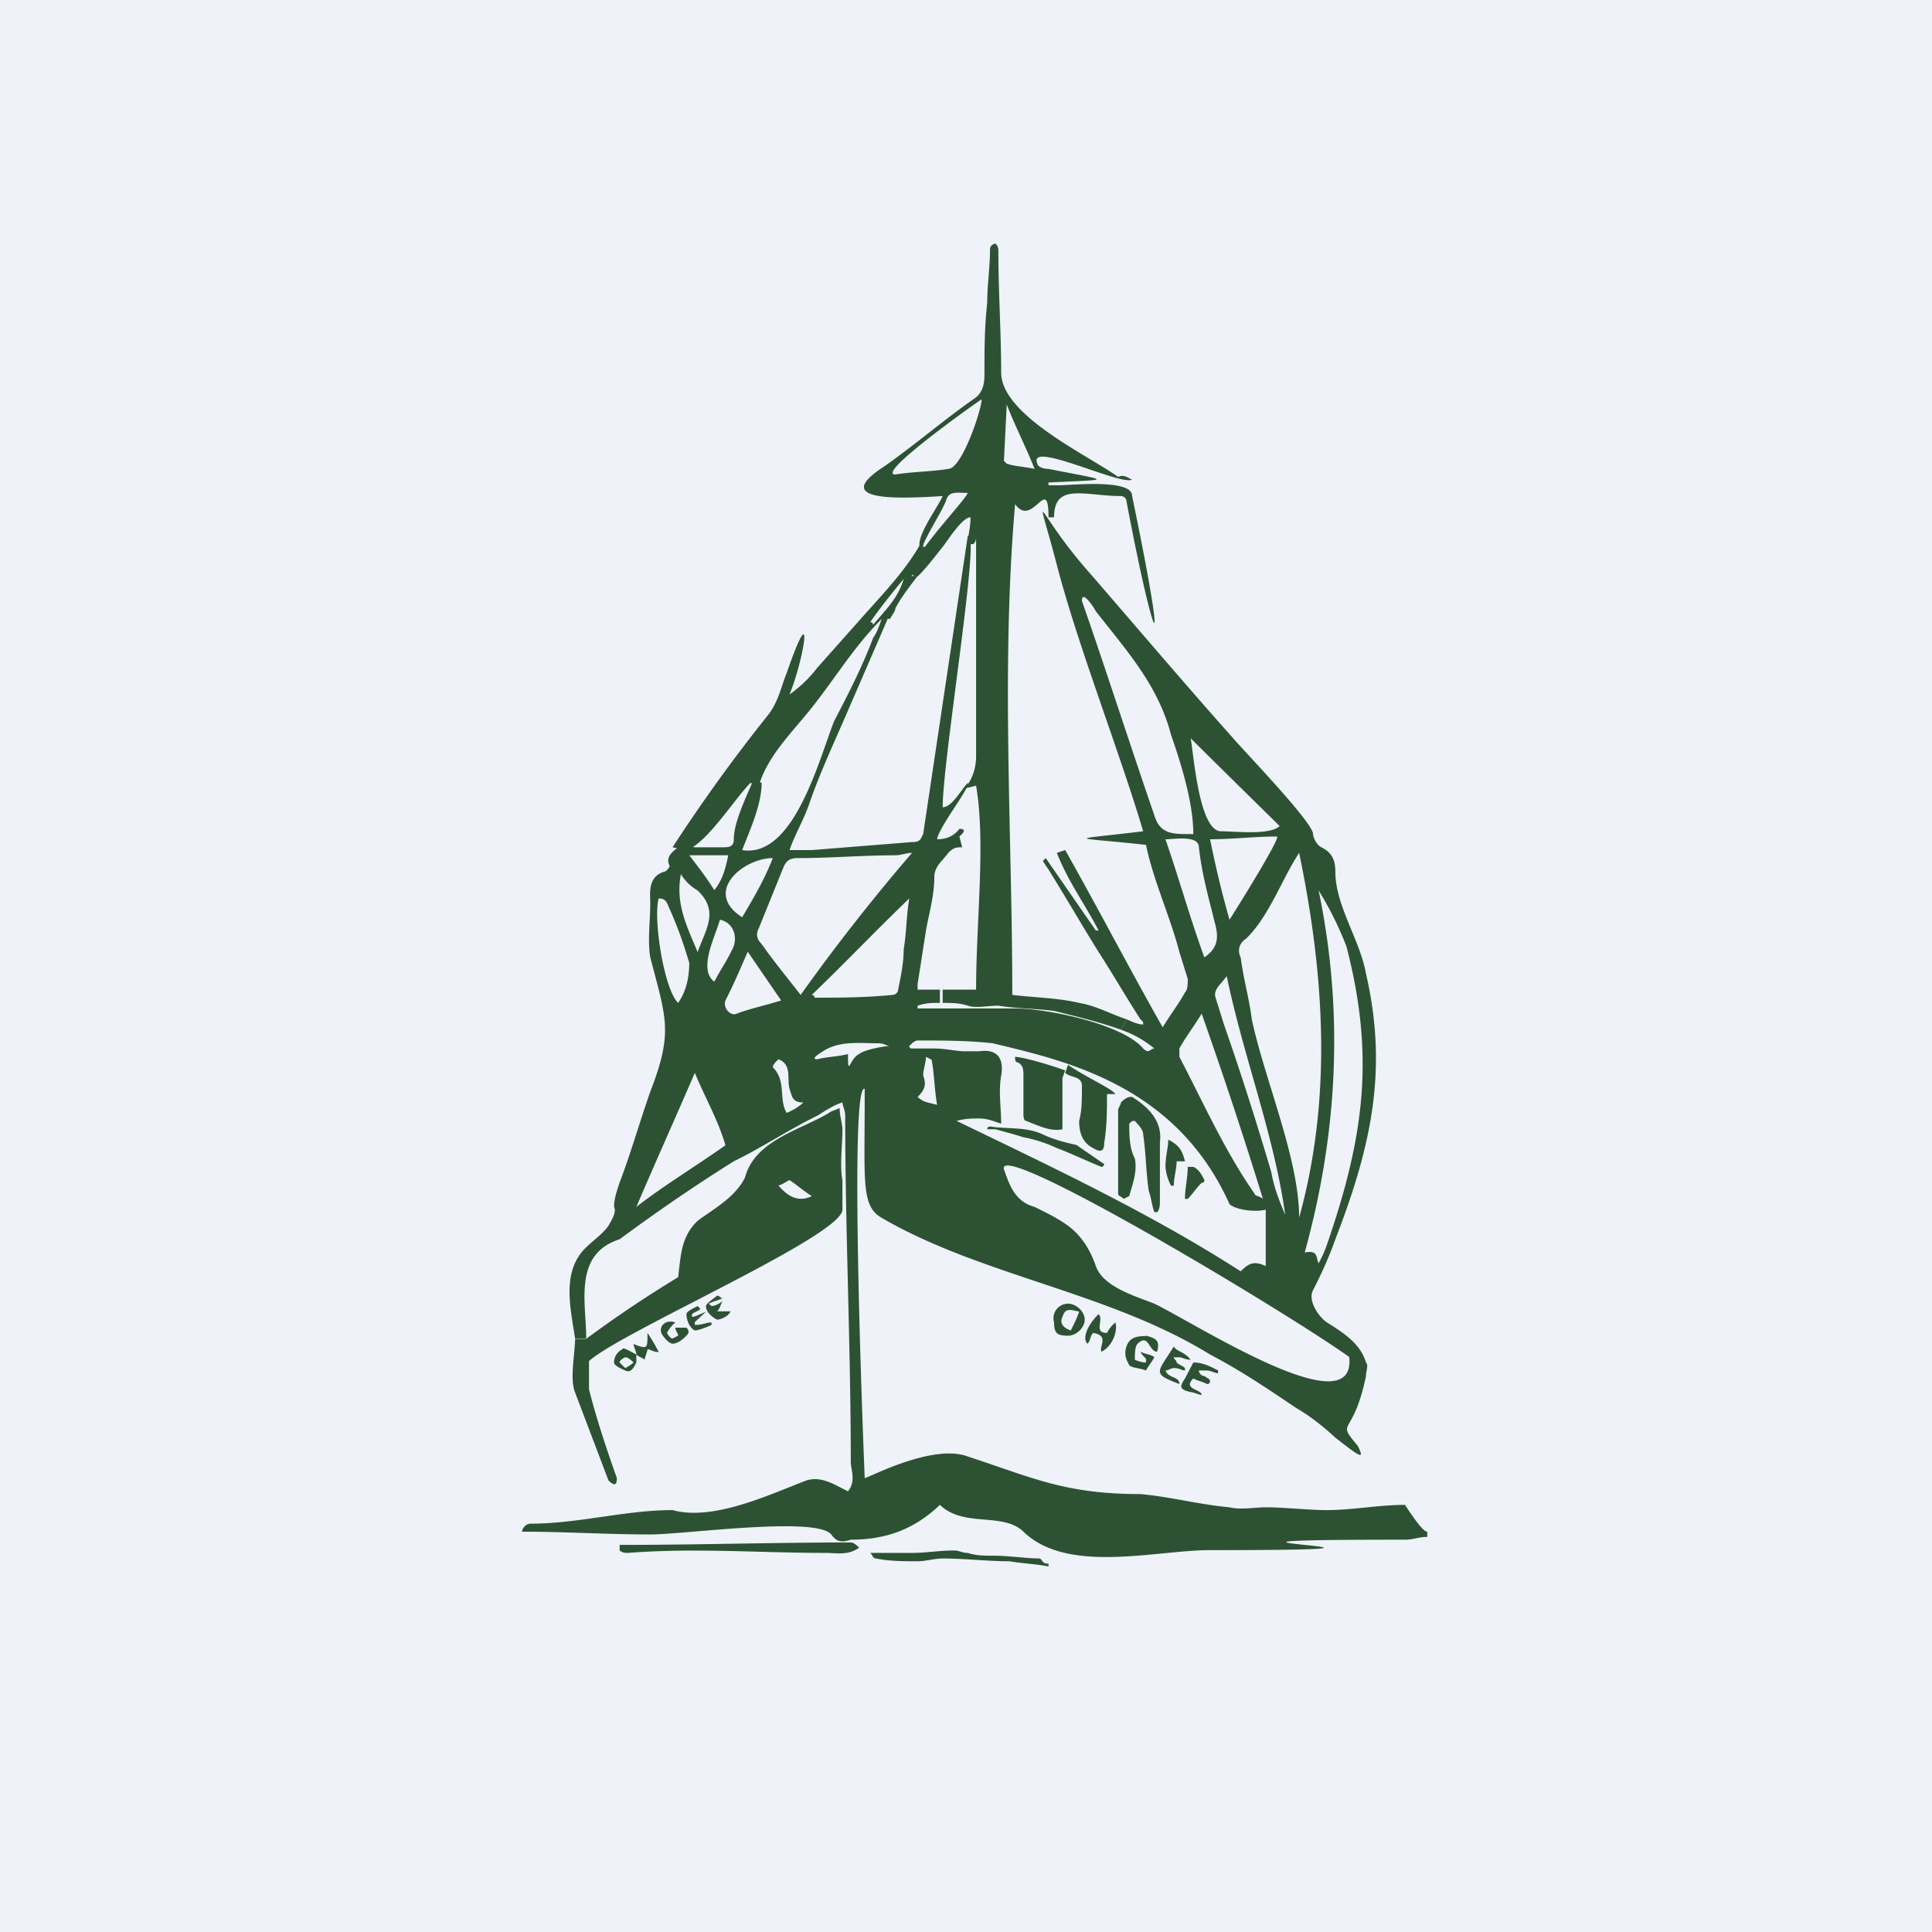 <?xml version="1.0" encoding="UTF-8"?>
<!-- generated by Finnhub -->
<svg viewBox="0 0 55.5 55.5" xmlns="http://www.w3.org/2000/svg">
<path d="M 0,0 H 55.5 V 55.5 H 0 Z" fill="rgb(239, 242, 248)"/>
<path d="M 38.75,38.975 C 36.86,37.63 28.6,32.69 28.84,33.59 C 29,34.05 29.16,34.52 29.72,34.67 C 30.04,34.83 30.36,34.98 30.68,35.21 C 31.08,35.51 31.32,35.91 31.48,36.37 C 31.69,36.97 32.61,37.23 33.16,37.45 C 34.33,38.01 38.96,41.01 38.76,38.99 Z M 41,43.99 V 44.15 C 40.76,44.15 40.6,44.23 40.36,44.23 C 31.8,44.23 43.1,44.53 34.76,44.53 C 33.2,44.53 30.67,45.23 29.4,44 C 28.81,43.43 27.68,43.89 27,43.23 C 26.25,43.95 25.42,44.23 24.44,44.23 C 24.2,44.31 24.04,44.31 23.88,44.08 C 23.44,43.55 19.66,44.08 18.68,44.08 C 17.47,44.08 16.22,44 15,44 C 15,43.89 15.12,43.77 15.24,43.77 C 16.62,43.77 17.96,43.38 19.32,43.38 C 20.48,43.7 22.07,42.95 23.16,42.53 C 23.61,42.39 23.98,42.66 24.36,42.84 C 24.6,42.54 24.44,42.23 24.44,41.99 C 24.44,38.68 24.28,35.37 24.28,32.05 C 24.28,31.9 24.2,31.75 24.2,31.67 C 23.96,31.74 23.72,31.9 23.48,32.05 C 22.66,32.45 21.9,32.96 21.08,33.36 C 19.96,34.06 18.84,34.83 17.8,35.6 C 16.46,36.03 16.84,37.42 16.84,38.45 H 16.52 C 16.39,37.57 16.12,36.52 16.84,35.83 C 17.08,35.6 17.32,35.44 17.48,35.21 C 17.56,35.06 17.72,34.83 17.64,34.67 C 17.64,34.44 17.72,34.21 17.8,33.97 C 18.12,33.13 18.36,32.28 18.68,31.36 C 19.35,29.64 19.13,29.24 18.68,27.5 C 18.6,27.04 18.68,26.42 18.68,25.96 C 18.68,25.66 18.6,25.19 19.08,25.04 C 19.16,25.04 19.24,24.88 19.24,24.88 C 19.08,24.58 19.4,24.42 19.56,24.27 L 19.96,24.34 H 20.76 C 20.92,24.34 21.08,24.34 21.08,24.11 C 21.08,23.61 21.45,22.87 21.64,22.41 L 21.88,22.49 C 21.88,23.11 21.54,23.85 21.32,24.42 C 22.8,24.66 23.52,21.84 23.96,20.72 C 24.36,19.95 24.76,19.18 25.08,18.33 C 25.24,18.1 25.32,17.79 25.4,17.56 L 25.56,17.64 L 24.36,20.41 C 23.96,21.34 23.56,22.18 23.24,23.11 C 23.08,23.57 22.84,23.96 22.68,24.42 H 23.32 L 26.2,24.19 C 26.44,24.19 26.44,24.11 26.52,23.96 L 27.8,15.4 C 28.2,15.08 27.08,21.8 27.08,23.19 C 27.35,23.19 27.62,22.67 27.8,22.49 C 27.9,22.59 26.96,23.77 26.92,24.11 C 27.16,24.11 27.4,24.03 27.56,23.81 C 27.76,23.81 27.7,23.91 27.56,24.03 L 27.64,24.34 C 27.48,24.34 27.4,24.34 27.24,24.5 C 27.08,24.73 26.84,24.88 26.84,25.2 C 26.84,25.73 26.68,26.27 26.6,26.73 L 26.36,28.27 V 28.43 H 27 V 28.81 C 26.76,28.81 26.6,28.81 26.36,28.89 V 28.97 H 29.16 C 30.07,28.97 32.24,29.41 32.84,30.12 C 33.01,30.29 33.04,30.12 33.16,30.12 A 3.11,3.11 0 0,0 32.2,29.58 L 32.36,29.28 C 32.52,29.35 32.68,29.43 32.84,29.43 C 32.84,29.35 32.84,29.35 32.76,29.28 C 32.36,28.66 31.96,27.97 31.56,27.35 C 31.08,26.58 30.68,25.88 30.2,25.11 C 30.12,24.96 30.04,24.88 29.96,24.73 L 30.04,24.65 L 31.48,26.73 H 31.56 C 31.17,25.98 30.67,25.3 30.36,24.5 L 30.6,24.42 C 31.56,26.12 32.44,27.82 33.4,29.51 C 33.64,29.12 33.88,28.81 34.04,28.51 C 34.12,28.43 34.12,28.27 34.12,28.12 L 33.88,27.35 C 33.61,26.31 33.14,25.32 32.92,24.27 C 30.72,24.03 30.62,24.15 32.84,23.88 C 32.17,21.62 30.95,18.51 30.36,16.23 C 29.71,13.73 29.72,14.68 31.32,16.48 C 32.68,18.05 34.02,19.63 35.4,21.18 C 35.76,21.6 37.72,23.63 37.72,23.96 C 37.72,24.03 37.8,24.26 37.96,24.34 C 38.28,24.5 38.36,24.73 38.36,25.04 C 38.36,26.02 39.07,27 39.24,27.97 C 39.87,30.7 39.41,32.89 38.36,35.6 C 38.2,36.06 37.96,36.6 37.72,37.06 C 37.56,37.36 37.88,37.83 38.12,37.99 C 38.6,38.29 39.08,38.6 39.24,39.14 C 39.32,39.22 39.24,39.37 39.24,39.53 C 38.87,41.33 38.36,40.76 39,41.53 C 39.24,41.99 39.02,41.81 38.36,41.3 C 38.04,41 37.64,40.68 37.24,40.45 C 36.44,39.91 35.64,39.37 34.76,38.91 C 31.84,37.11 28.18,36.65 25.32,34.98 C 24.74,34.64 24.84,33.96 24.84,31.58 V 31.28 C 24.4,31.07 24.77,40.75 24.84,42.46 C 24.94,42.46 26.79,41.46 27.8,41.84 C 29.64,42.44 30.58,42.92 32.76,42.92 C 33.64,43 34.44,43.22 35.32,43.3 C 35.64,43.38 36.04,43.3 36.36,43.3 C 36.92,43.3 37.56,43.38 38.12,43.38 C 38.85,43.38 39.61,43.23 40.36,43.23 C 40.76,43.84 40.92,44 41,44 Z M 38.68,27.19 A 9.75,9.75 0 0,0 37.88,25.58 C 38.6,29.04 38.44,32.51 37.48,35.98 C 37.88,35.9 37.8,36.14 37.88,36.29 C 37.96,36.14 38.04,35.99 38.12,35.75 C 39.2,32.62 39.49,30.33 38.68,27.19 Z M 37.32,34.98 C 38.28,31.51 38.04,27.97 37.32,24.5 C 36.82,25.26 36.46,26.32 35.8,26.96 C 35.56,27.12 35.56,27.35 35.64,27.5 C 35.72,28.12 35.88,28.66 35.96,29.28 C 36.32,30.99 37.32,33.28 37.32,34.98 Z M 36.92,34.9 C 36.6,32.59 35.72,30.36 35.24,28.04 C 35.08,28.27 34.84,28.43 34.92,28.66 L 35.16,29.43 C 35.65,30.83 36.1,32.25 36.52,33.67 C 36.6,34.13 36.76,34.52 36.92,34.9 Z M 36.68,24.03 C 36.04,24.03 35.4,24.11 34.76,24.11 C 34.92,24.88 35.08,25.58 35.32,26.42 C 35.47,26.19 36.82,24.03 36.68,24.03 Z M 36.76,23.73 C 36.64,23.61 32.89,19.93 34.2,21.18 C 34.29,21.65 34.44,23.88 35.08,23.88 C 35.48,23.88 36.48,24 36.76,23.73 Z M 36.36,36.37 V 34.75 C 36.04,34.83 35.48,34.75 35.32,34.59 C 33.78,31.16 30.59,30.47 28.52,29.97 C 27.8,29.89 27.08,29.89 26.36,29.89 C 26.28,29.89 26.2,29.97 26.12,30.05 C 26.12,30.05 26.12,30.12 26.2,30.12 H 26.84 C 27.16,30.12 27.48,30.2 27.72,30.2 H 28.12 C 28.68,30.12 28.84,30.43 28.76,30.9 C 28.68,31.36 28.76,31.82 28.76,32.28 C 28.52,32.2 28.36,32.13 28.12,32.13 C 27.96,32.13 27.72,32.13 27.48,32.2 C 30.25,33.54 33.04,34.85 35.64,36.52 C 35.86,36.31 36,36.2 36.36,36.37 Z M 36.04,34.29 C 36.04,34.36 36.2,34.36 36.28,34.44 A 137.7,137.7 0 0,0 34.52,29.12 C 34.28,29.51 34.04,29.82 33.88,30.12 V 30.36 C 34.57,31.68 35.18,33.06 36.04,34.29 Z M 34.6,27.5 C 35.16,27.12 34.92,26.66 34.84,26.27 C 34.68,25.65 34.52,25.04 34.44,24.34 C 34.44,23.98 33.72,24.11 33.48,24.11 C 33.88,25.27 34.2,26.42 34.6,27.51 Z M 34.28,23.96 C 34.28,23.06 33.93,21.94 33.64,21.11 C 33.27,19.69 32.38,18.71 31.48,17.56 C 31.4,17.41 31.08,16.94 31.08,17.26 C 31.79,19.3 32.45,21.36 33.16,23.42 C 33.33,23.99 33.72,23.96 34.28,23.96 Z M 26.92,31.74 C 26.84,31.28 26.84,30.82 26.76,30.44 L 26.6,30.36 C 26.6,30.51 26.52,30.74 26.52,30.89 C 26.6,31.13 26.6,31.28 26.36,31.51 C 26.52,31.67 26.68,31.67 26.92,31.74 Z M 25.96,27.27 C 26.04,26.81 26.04,26.27 26.12,25.81 C 25.16,26.73 24.28,27.66 23.32,28.58 C 23.4,28.58 23.4,28.66 23.4,28.66 C 24.12,28.66 24.84,28.66 25.64,28.58 C 25.72,28.58 25.8,28.51 25.8,28.43 C 25.88,28.04 25.96,27.66 25.96,27.27 Z M 26.2,24.5 C 26.04,24.5 25.88,24.57 25.72,24.57 C 24.76,24.57 23.88,24.65 22.92,24.65 C 22.68,24.65 22.6,24.73 22.52,24.88 L 21.8,26.66 C 21.72,26.81 21.72,26.96 21.88,27.12 C 22.23,27.62 22.62,28.09 23,28.58 A 56.83,56.83 0 0,1 26.2,24.5 Z M 25.56,30.05 C 25.48,30.05 25.4,29.97 25.24,29.97 C 24.68,29.97 24.12,29.89 23.64,30.2 C 23.62,30.22 23.24,30.43 23.48,30.43 C 23.72,30.36 24.04,30.36 24.36,30.28 C 24.36,30.98 24.4,30.41 24.68,30.28 C 24.79,30.17 25.37,30.05 25.56,30.05 Z M 22.6,31.97 C 22.76,31.9 22.92,31.82 23.08,31.67 C 22.76,31.67 22.76,31.51 22.68,31.28 C 22.6,30.98 22.76,30.58 22.36,30.43 C 22.28,30.51 22.2,30.59 22.2,30.66 C 22.6,31.05 22.36,31.59 22.6,31.97 Z M 22.2,24.65 C 21.36,24.65 20.18,25.62 21.32,26.35 C 21.64,25.81 21.96,25.27 22.2,24.65 Z M 22.44,28.74 L 21.48,27.34 C 21.24,27.89 21.08,28.27 20.84,28.74 C 20.76,28.97 21,29.2 21.16,29.12 C 21.56,28.97 21.96,28.89 22.44,28.74 Z M 21,27.34 C 21.24,26.96 21.08,26.5 20.68,26.42 C 20.56,26.88 20.04,27.85 20.52,28.2 C 20.68,27.89 20.84,27.66 21,27.35 Z M 20.92,24.57 H 19.8 C 20.04,24.88 20.28,25.19 20.52,25.57 C 20.76,25.27 20.84,24.96 20.92,24.57 Z M 20.84,32.9 C 20.63,32.18 20.25,31.52 19.96,30.82 C 19.4,32.12 18.84,33.36 18.28,34.67 C 19.08,34.05 19.96,33.52 20.84,32.9 Z M 20.04,25.58 A 1.34,1.34 0 0,1 19.56,25.11 C 19.4,25.96 19.72,26.58 20.04,27.35 C 20.27,26.7 20.67,26.18 20.04,25.58 Z M 19.8,27.66 C 19.64,27.12 19.48,26.66 19.24,26.12 C 19.16,25.96 19.16,25.81 18.92,25.81 C 18.76,26.42 19.08,28.43 19.48,28.81 C 19.72,28.47 19.8,28.06 19.8,27.66 Z" fill="rgb(44, 82, 51)"/>
<path d="M 34.99,39.355 V 39.45 C 34.92,39.45 34.76,39.37 34.68,39.37 H 34.44 C 34.44,39.45 34.52,39.53 34.6,39.53 C 34.68,39.6 34.76,39.6 34.76,39.68 C 34.76,39.68 34.76,39.76 34.68,39.76 C 34.52,39.68 34.44,39.68 34.28,39.6 C 33.96,39.91 34.52,39.91 34.52,40.07 C 34.44,40.07 34.28,39.99 34.2,39.99 C 33.88,39.91 33.88,39.84 34.04,39.6 L 34.28,39.14 C 34.6,39.14 34.84,39.3 35,39.37 Z M 34.6,33.9 C 34.68,33.9 34.68,33.9 34.6,33.9 C 34.6,33.98 34.52,33.98 34.52,33.98 C 34.36,34.13 34.28,34.28 34.12,34.44 H 34.04 C 34.04,34.14 34.12,33.82 34.12,33.52 H 34.28 C 34.44,33.59 34.52,33.75 34.6,33.9 Z M 34.2,39.06 C 34.04,39.06 33.96,38.99 33.88,38.99 H 33.72 C 33.72,39.06 33.8,39.06 33.8,39.14 C 33.88,39.22 33.96,39.22 34.04,39.3 V 39.37 C 33.96,39.37 33.88,39.3 33.72,39.3 C 33.64,39.3 33.56,39.37 33.48,39.37 C 33.56,39.6 33.88,39.53 33.88,39.76 C 33.08,39.45 33.24,39.45 33.72,38.68 C 33.8,38.83 34.04,38.83 34.2,39.06 Z M 33.56,32.74 C 33.88,32.9 33.96,33.05 34.04,33.36 H 33.8 C 33.8,33.59 33.72,33.82 33.72,34.06 H 33.64 A 1.39,1.39 0 0,1 33.48,33.52 C 33.48,33.21 33.56,32.98 33.56,32.74 Z M 32.52,31.51 C 33,31.81 33.4,32.21 33.32,32.82 V 34.52 C 33.32,34.59 33.32,34.75 33.24,34.82 H 33.16 C 33.08,34.59 33.08,34.44 33,34.21 C 32.92,33.67 32.92,33.13 32.84,32.59 C 32.84,32.44 32.68,32.29 32.6,32.2 C 32.52,32.2 32.52,32.2 32.44,32.28 C 32.44,32.59 32.44,32.98 32.6,33.28 C 32.68,33.67 32.52,34.05 32.44,34.36 L 32.28,34.44 C 32.2,34.36 32.12,34.36 32.12,34.29 V 31.9 C 32.12,31.82 32.2,31.74 32.2,31.67 C 32.36,31.51 32.44,31.51 32.52,31.51 Z M 32.36,14.4 C 32.36,14.32 32.28,14.25 32.2,14.25 C 31.17,14.25 30.28,13.85 30.28,14.86 H 30.12 C 30.12,13.58 29.66,15.2 29.16,14.48 C 28.75,19.22 29.08,24 29.08,28.58 C 29.72,28.66 30.36,28.66 31,28.81 C 31.48,28.89 31.88,29.12 32.36,29.28 L 32.2,29.58 C 31.56,29.35 30.92,29.2 30.28,29.04 C 29.72,28.97 29.16,28.97 28.68,28.89 C 28.36,28.89 28.04,28.97 27.8,28.89 S 27.32,28.81 27.08,28.81 V 28.43 H 28.04 C 28.04,26.48 28.32,24.2 28.04,22.57 L 27.72,22.65 C 27.96,22.34 28.04,22.03 28.04,21.72 V 15.4 C 28.04,15.48 28.04,15.56 27.96,15.63 H 27.8 C 27.8,15.4 27.88,15.17 27.88,14.86 C 27.64,14.86 27.23,15.52 27.08,15.71 C 26.84,16.01 26.6,16.33 26.36,16.56 C 25.6,16.56 27.7,14.44 27.8,14.16 C 27.48,14.16 27.25,14.09 27.17,14.4 C 27.01,14.78 26.62,15.35 26.46,15.8 C 26.22,15.52 26.93,14.6 27.08,14.25 C 25.94,14.32 23.78,14.44 25.4,13.4 C 26.28,12.78 27.08,12.09 27.96,11.47 C 28.2,11.32 28.28,11.09 28.28,10.77 C 28.28,10.08 28.28,9.39 28.36,8.7 C 28.36,8.16 28.44,7.7 28.44,7.15 C 28.44,7.08 28.52,7 28.6,7 C 28.68,7.08 28.68,7.15 28.68,7.23 C 28.68,8.39 28.76,9.54 28.76,10.7 C 28.76,11.93 31.26,13.08 32.12,13.7 C 32.28,13.63 32.36,13.7 32.52,13.78 C 32.17,13.95 29.5,12.63 29.8,13.32 C 29.8,13.4 29.96,13.47 30.12,13.47 C 31.94,13.83 31.98,13.77 30.12,13.86 V 13.94 H 30.44 C 30.77,13.94 32.52,13.75 32.52,14.24 C 33.59,19.39 33.19,18.78 32.36,14.4 Z M 29.72,13.47 C 29.48,12.86 29.16,12.24 28.92,11.62 L 28.84,13.24 L 28.92,13.32 C 29.16,13.4 29.4,13.4 29.72,13.47 Z M 28.2,11.47 C 27.77,11.76 25.16,13.63 25.72,13.63 C 26.2,13.55 26.76,13.55 27.24,13.47 C 27.63,13.47 28.2,11.77 28.2,11.47 Z M 32.92,38.37 C 33.24,38.45 33.32,38.53 33.24,38.83 C 33,38.83 33,38.29 32.68,38.6 C 32.6,38.68 32.6,38.91 32.6,39.06 C 32.6,39.06 32.76,39.14 32.92,39.14 V 39.06 C 32.92,38.99 32.84,38.99 32.76,38.83 C 32.92,38.91 33.08,38.91 33.16,38.99 C 33.08,39.14 33,39.22 32.92,39.37 C 32.76,39.3 32.52,39.3 32.44,39.22 C 32.36,39.06 32.28,38.92 32.36,38.68 C 32.44,38.45 32.6,38.38 32.92,38.38 Z M 32.04,37.99 C 32.12,38.22 31.96,38.68 31.64,38.83 C 31.56,38.68 31.88,38.37 31.4,38.29 C 31.32,38.37 31.32,38.53 31.24,38.6 C 31.08,38.45 31.24,38.06 31.56,37.75 C 31.72,37.91 31.4,38.29 31.8,38.29 A 0.98,0.98 0 0,1 32.04,37.99 Z M 32.04,31.43 H 31.8 C 31.8,31.9 31.8,32.36 31.72,32.83 C 31.72,33.05 31.64,33.13 31.4,32.98 C 31.08,32.82 31,32.51 31,32.2 C 31.08,31.9 31.08,31.59 31.08,31.2 C 31.08,30.9 30.76,30.97 30.6,30.82 L 30.68,30.59 C 31.24,30.97 31.96,31.28 32.04,31.43 Z M 31.72,33.43 S 31.72,33.52 31.64,33.52 C 31.24,33.36 30.76,33.13 30.36,32.98 A 3.98,3.98 0 0,0 29.4,32.67 C 29.16,32.59 28.84,32.51 28.6,32.44 H 28.36 C 28.36,32.36 28.44,32.36 28.44,32.36 C 28.92,32.44 29.48,32.36 29.96,32.59 C 30.28,32.74 30.6,32.82 30.92,32.89 L 31.72,33.44 Z M 30.68,37.45 C 30.92,37.45 31.16,37.68 31.16,37.91 S 30.92,38.37 30.68,38.37 C 30.36,38.37 30.28,38.29 30.28,37.99 A 0.42,0.42 0 0,1 30.68,37.45 Z M 30.76,38.22 C 30.84,38.06 30.92,37.91 31,37.68 C 30.68,37.6 30.6,37.6 30.52,37.83 C 30.44,37.99 30.52,38.14 30.76,38.22 Z M 30.6,30.74 L 30.52,30.97 V 32.44 C 30.2,32.51 29.88,32.36 29.48,32.2 C 29.4,32.2 29.4,32.05 29.4,31.97 V 30.9 C 29.4,30.75 29.4,30.6 29.24,30.52 C 29.16,30.52 29.16,30.44 29.16,30.36 C 29.32,30.36 29.96,30.52 30.6,30.75 Z M 30.12,44.92 V 45 C 29.72,44.92 29.4,44.92 29,44.85 C 28.36,44.85 27.72,44.77 27.08,44.77 C 26.84,44.77 26.6,44.85 26.36,44.85 C 25.96,44.85 25.56,44.85 25.16,44.77 C 25.08,44.77 25.08,44.69 25,44.61 H 26.2 C 26.6,44.61 27,44.54 27.4,44.54 C 27.56,44.54 27.64,44.61 27.8,44.61 C 28.04,44.69 28.28,44.69 28.52,44.69 C 29,44.69 29.48,44.77 29.88,44.77 C 29.96,44.85 29.96,44.92 30.12,44.92 Z" fill="rgb(44, 82, 51)"/>
<path d="M 26.19,16.545 H 26.36 C 26.12,16.86 25.88,17.17 25.72,17.48 C 25.72,17.56 25.64,17.64 25.56,17.79 L 25.4,17.71 C 24.6,18.48 24,19.47 23.32,20.33 C 22.76,21.03 22.04,21.73 21.8,22.57 L 21.56,22.49 C 21.12,22.92 20.3,24.24 19.72,24.42 L 19.32,24.34 A 47.6,47.6 0 0,1 22.04,20.57 C 22.36,20.18 22.44,19.72 22.6,19.33 C 23.41,16.99 23.1,18.93 22.68,19.95 C 23,19.72 23.24,19.49 23.48,19.18 L 24.92,17.56 C 25.48,16.94 26.04,16.33 26.44,15.63 H 26.52 V 15.71 H 26.6 C 26.84,15.41 27.16,15.09 27.4,14.71 L 27.48,14.78 M 25.96,16.63 C 25.64,17.02 25.32,17.41 25,17.87 C 25,17.87 25.08,17.87 25.08,17.95 C 25.48,17.48 25.8,17.17 25.96,16.63 Z M 24.44,44.31 C 24.52,44.31 24.6,44.38 24.68,44.46 C 24.36,44.69 24.04,44.61 23.72,44.61 C 21.82,44.61 19.95,44.46 18.04,44.61 C 17.96,44.61 17.88,44.61 17.8,44.54 V 44.38 C 20.08,44.38 22.18,44.31 24.44,44.31 Z M 24.2,33.9 V 34.75 C 24.2,35.5 17.82,38.27 16.92,39.1 V 39.91 C 17.14,40.78 17.42,41.61 17.72,42.46 C 17.72,42.71 17.62,42.66 17.48,42.53 L 16.52,40 C 16.36,39.61 16.52,38.89 16.52,38.46 H 16.84 A 34.2,34.2 0 0,1 19.48,36.69 C 19.56,36.07 19.56,35.53 20.04,35.07 C 20.54,34.7 21.11,34.4 21.4,33.83 C 21.68,32.77 22.94,32.48 23.8,31.98 C 23.88,31.91 23.96,31.91 24.12,31.83 C 24.12,32.06 24.2,32.29 24.2,32.45 C 24.2,32.91 24.12,33.45 24.2,33.91 Z M 22.36,34.05 C 22.68,34.44 23,34.52 23.32,34.36 C 23.08,34.21 22.92,34.06 22.68,33.9 C 22.52,33.98 22.44,34.05 22.36,34.05 Z" fill="rgb(44, 82, 51)"/>
<path d="M 20.99,37.665 C 20.92,37.83 20.68,37.91 20.6,37.91 C 20.44,37.83 20.28,37.68 20.28,37.52 C 20.28,37.45 20.52,37.29 20.6,37.22 C 20.68,37.22 20.68,37.29 20.76,37.29 C 20.6,37.37 20.52,37.37 20.36,37.45 L 20.44,37.52 C 20.52,37.52 20.68,37.45 20.76,37.37 C 20.68,37.52 20.68,37.6 20.6,37.67 H 21 Z M 20.44,37.98 V 38.06 C 20.28,38.14 20.04,38.22 19.96,38.22 C 19.8,38.14 19.72,37.91 19.72,37.75 C 19.72,37.68 19.88,37.6 20.04,37.52 L 20.12,37.6 C 20.04,37.68 19.96,37.68 19.88,37.75 V 37.83 C 19.96,37.83 20.12,37.75 20.28,37.68 L 19.96,37.98 V 38.06 C 20.2,38.06 20.28,37.99 20.44,37.99 Z M 19.72,38.14 C 19.8,38.22 19.8,38.29 19.72,38.37 C 19.64,38.45 19.48,38.6 19.32,38.6 C 19.24,38.6 19.08,38.45 19,38.3 C 18.92,38.06 19.16,37.9 19.4,37.99 A 0.98,0.98 0 0,0 19.16,38.29 S 19.24,38.45 19.32,38.45 L 19.48,38.37 C 19.48,38.29 19.4,38.23 19.4,38.14 H 19.72 Z M 18.92,38.84 C 18.76,38.84 18.68,38.76 18.6,38.76 C 18.6,38.83 18.52,38.99 18.52,39.06 C 18.44,38.99 18.36,38.99 18.28,38.91 C 18.28,38.83 18.2,38.68 18.2,38.61 C 18.6,38.76 18.6,38.76 18.6,38.29 C 18.76,38.53 18.84,38.68 18.92,38.83 Z M 18.28,38.91 V 39.14 C 18.2,39.3 18.12,39.45 17.96,39.37 C 17.8,39.3 17.64,39.22 17.64,39.14 C 17.64,38.99 17.72,38.84 17.88,38.76 C 17.88,38.68 18.12,38.83 18.28,38.91 Z M 17.96,39.3 S 18.12,39.22 18.2,39.14 C 18.12,39.06 18.04,38.99 17.96,38.99 C 17.96,38.99 17.8,39.06 17.8,39.14 L 17.96,39.3 Z" fill="rgb(44, 82, 51)"/>
</svg>
